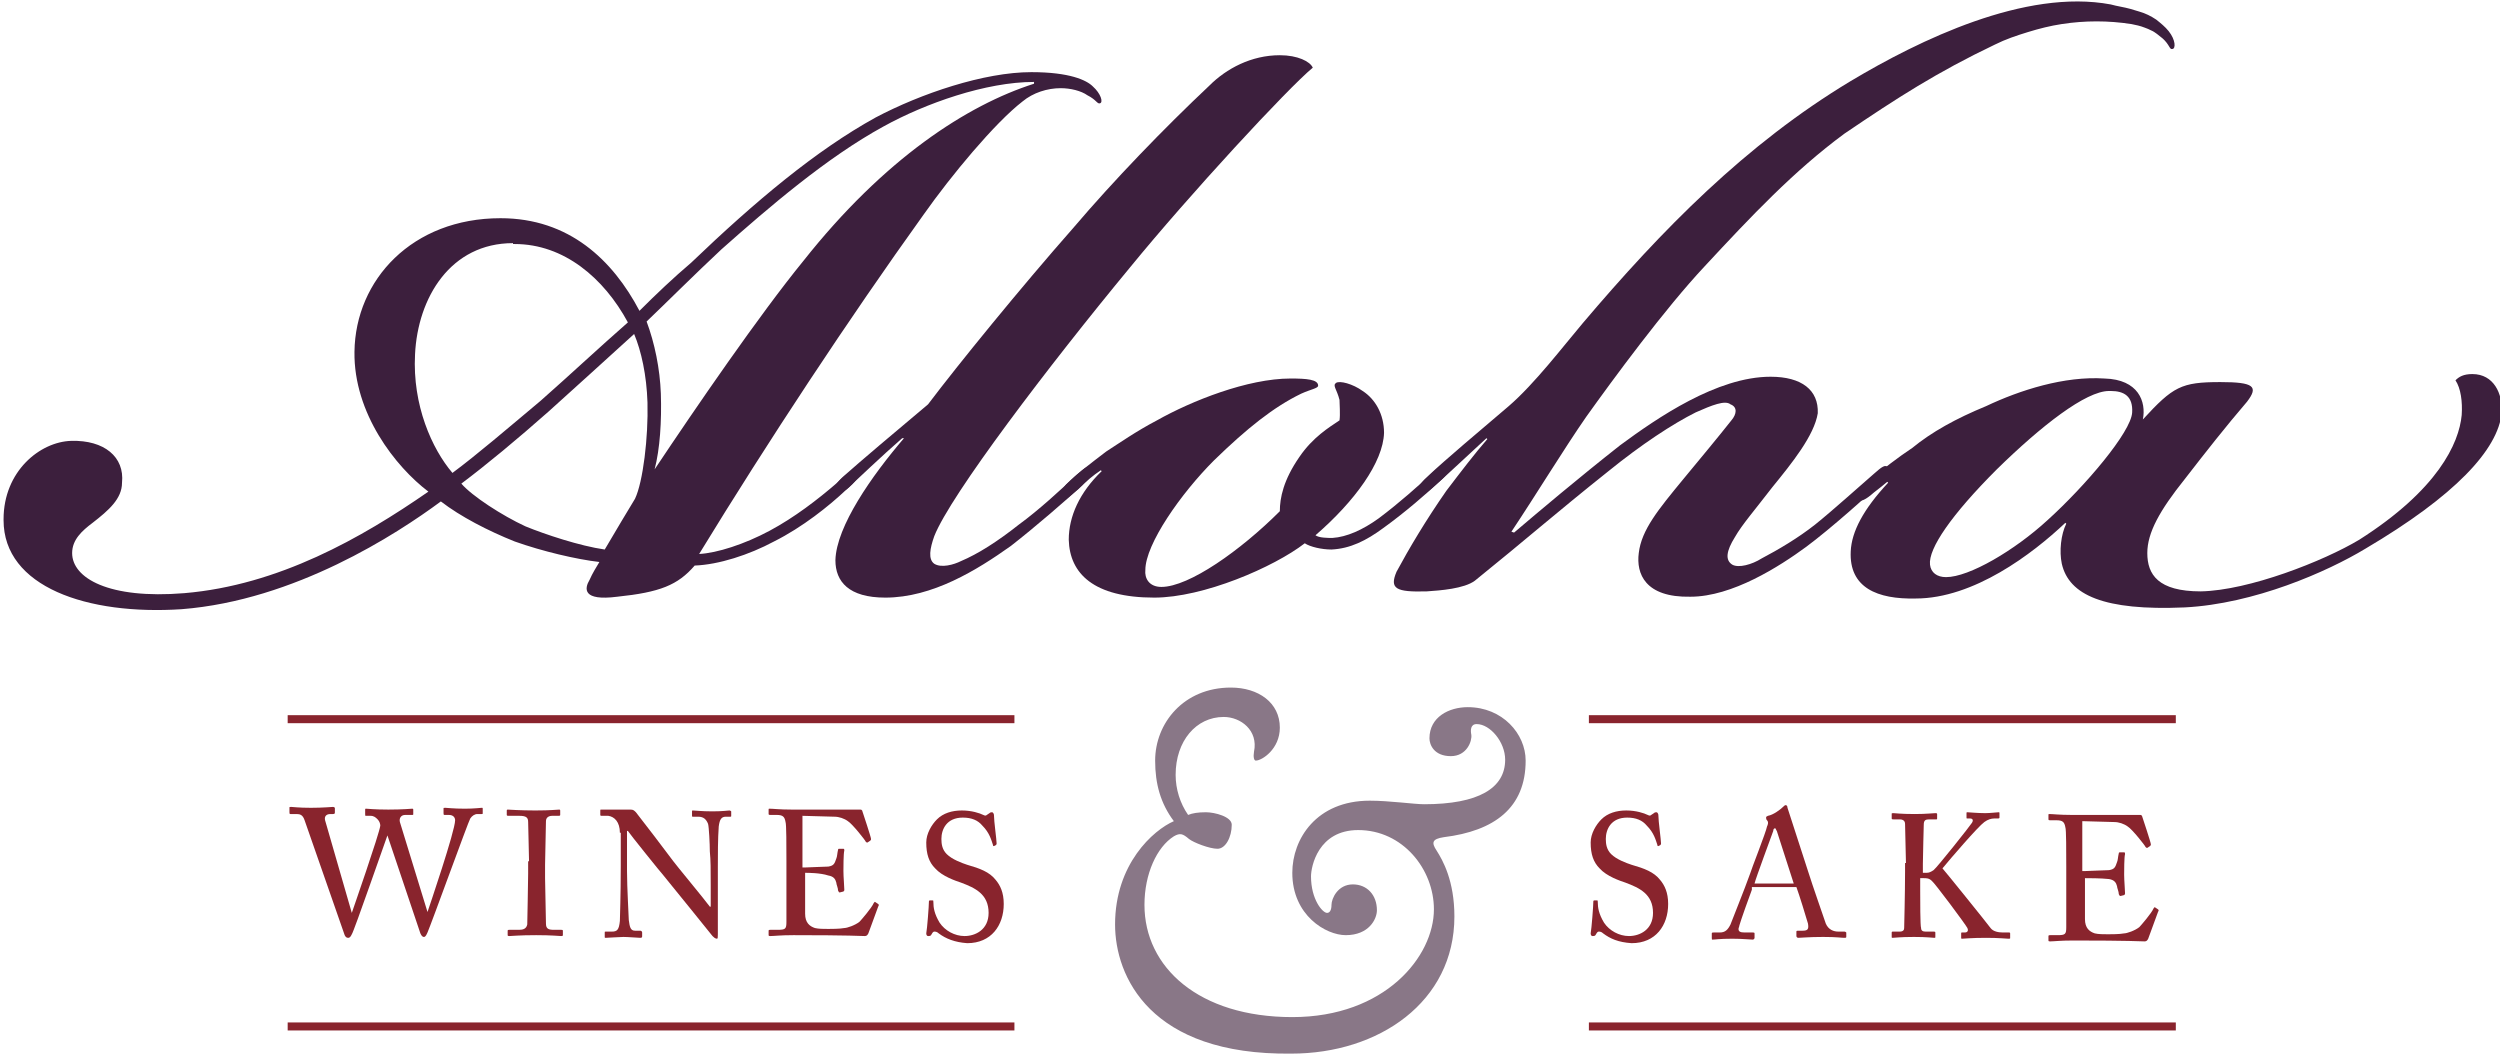 <?xml version="1.0" encoding="utf-8"?>
<!-- Generator: Adobe Illustrator 22.0.1, SVG Export Plug-In . SVG Version: 6.00 Build 0)  -->
<svg version="1.1" id="Layer_1" xmlns="http://www.w3.org/2000/svg" xmlns:xlink="http://www.w3.org/1999/xlink" x="0px" y="0px"
	 viewBox="0 0 280.7 118.5" style="enable-background:new 0 0 280.7 118.5;" xml:space="preserve">
<style type="text/css">
	.st0{fill:#897787;}
	.st1{fill:#89242D;}
	.st2{fill:#3C1F3D;}
</style>
<g>
	<path class="st0" d="M125.2,103.8c0-6.8,4.3-10.6,6.6-11.6c-1.5-2-2.1-4.2-2.1-6.8c0-4.2,3.2-8.2,8.5-8.2c3.1,0,5.5,1.7,5.5,4.5
		c0,2.4-2,3.7-2.7,3.7c-0.2,0-0.3-0.4-0.2-1c0.5-2.4-1.5-3.9-3.4-3.9c-3.1,0-5.4,2.7-5.4,6.5c0,1.6,0.5,3.2,1.4,4.5
		c0.5-0.2,1.1-0.3,2-0.3c1,0,2.9,0.5,2.9,1.4c0,1.4-0.7,2.7-1.6,2.7c-0.9,0-2.7-0.7-3.2-1.1c-0.7-0.6-1-0.7-1.7-0.3
		c-1.9,1.2-3.3,4.2-3.3,7.7c0,7,6.1,12.6,16.6,12.6c10.4,0,15.9-6.8,15.9-12.1c0-4.5-3.5-8.9-8.5-8.9c-4.5,0-5.3,4.1-5.3,5.2
		c0,2.6,1.3,4.1,1.8,4.1c0.3,0,0.5-0.3,0.5-0.9c0-0.7,0.7-2.3,2.4-2.3c1.6,0,2.7,1.2,2.7,2.9c0,1-0.9,2.8-3.5,2.8c-2.2,0-6-2.2-6-7
		c0-3.8,2.7-8.1,8.7-8.1c2.2,0,5,0.4,6.1,0.4c6.1,0,9.1-1.8,9.1-5c0-2-1.7-4-3.2-4c-0.7,0-0.7,0.7-0.6,1.2c0.1,0.7-0.5,2.4-2.3,2.4
		c-1.9,0-2.4-1.3-2.4-2c0-2.4,2.2-3.5,4.3-3.5c3.9,0,6.5,3,6.5,6c0,5.3-3.5,7.9-9.2,8.6c-1.3,0.2-1.4,0.6-0.8,1.5
		c0.7,1.1,2,3.4,2,7.4c0,9.6-8.5,15.4-18.3,15.4C129.1,118.5,125.2,109.6,125.2,103.8z"/>
</g>
<g>
	<path class="st1" d="M39.5,102.5L39.5,102.5c0.1-0.3,3.1-8.9,3.2-9.8c0-0.2-0.1-0.5-0.3-0.7c-0.2-0.2-0.4-0.4-0.8-0.4h-0.5
		c-0.1,0-0.1,0-0.1-0.2v-0.5c0-0.1,0-0.1,0.1-0.1c0.2,0,0.9,0.1,2.5,0.1c1.7,0,2.5-0.1,2.7-0.1c0.1,0,0.1,0.1,0.1,0.1v0.5
		c0,0.1,0,0.1-0.1,0.1h-0.8c-0.5,0-0.7,0.4-0.6,0.8l3.1,10.1h0c0.2-0.6,3.1-9.1,3.1-10.3c0-0.3-0.2-0.6-0.7-0.6h-0.5
		c-0.1,0-0.1-0.1-0.1-0.2v-0.5c0-0.1,0-0.1,0.2-0.1c0.2,0,0.9,0.1,2.2,0.1c1.1,0,1.7-0.1,1.9-0.1c0.1,0,0.1,0,0.1,0.1v0.5
		c0,0.1,0,0.1-0.1,0.1h-0.5c-0.3,0-0.6,0.2-0.8,0.5c-0.2,0.3-4.4,11.9-4.8,12.8c-0.1,0.2-0.2,0.5-0.4,0.5c-0.2,0-0.3-0.2-0.4-0.4
		l-3.7-11h0c-0.2,0.5-3.8,10.9-4,11.1c-0.1,0.2-0.2,0.4-0.4,0.4c-0.2,0-0.3-0.1-0.4-0.3l-4.5-12.9c-0.2-0.6-0.5-0.7-0.9-0.7h-0.7
		c-0.1,0-0.1-0.1-0.1-0.2v-0.5c0-0.1,0-0.1,0.2-0.1c0.2,0,0.8,0.1,2.2,0.1c1.4,0,2.3-0.1,2.5-0.1c0.1,0,0.2,0.1,0.2,0.1v0.5
		c0,0.1,0,0.2-0.2,0.2h-0.3c-0.5,0-0.7,0.3-0.6,0.7L39.5,102.5z"/>
	<path class="st1" d="M59.4,96.7c0-0.5-0.1-4.1-0.1-4.4c0-0.5-0.2-0.7-1-0.7h-1.2c-0.1,0-0.2,0-0.2-0.1v-0.5c0-0.1,0.1-0.1,0.1-0.1
		c0.2,0,1.3,0.1,3.1,0.1c1.8,0,2.4-0.1,2.7-0.1c0.1,0,0.1,0.1,0.1,0.1v0.5c0,0.1-0.1,0.1-0.2,0.1H62c-0.4,0-0.7,0.2-0.7,0.6
		c0,0.2-0.1,4.6-0.1,4.9v1.5c0,0.2,0.1,4.8,0.1,5.1c0,0.6,0.3,0.7,0.9,0.7h0.8c0.1,0,0.2,0,0.2,0.1v0.5c0,0.1-0.1,0.1-0.2,0.1
		c-0.2,0-1-0.1-2.8-0.1c-1.9,0-2.8,0.1-3,0.1c-0.1,0-0.2,0-0.2-0.1v-0.5c0-0.1,0.1-0.1,0.2-0.1h1.1c0.4,0,0.8-0.1,0.9-0.6
		c0-0.3,0.1-4.6,0.1-5.7V96.7z"/>
	<path class="st1" d="M69.6,93.5c0-1.2-0.6-1.8-1.3-1.9l-0.8,0c-0.1,0-0.1-0.1-0.1-0.1v-0.5c0-0.1,0-0.1,0.1-0.1s0.3,0,0.6,0
		c0.3,0,0.7,0,1.4,0c0.7,0,1.1,0,1.3,0c0.3,0,0.4,0.1,0.6,0.3c0.1,0.1,4,5.2,4.2,5.5c0.2,0.3,3.6,4.4,4.1,5.1h0.1v-2.4
		c0-1.8,0-2.8-0.1-3.8c0-0.8-0.1-2.8-0.2-3.1c-0.2-0.5-0.5-0.8-1.1-0.8h-0.6c-0.1,0-0.1,0-0.1-0.1v-0.5c0-0.1,0-0.1,0.1-0.1
		c0.3,0,0.9,0.1,2.2,0.1c1.2,0,1.7-0.1,1.9-0.1c0.1,0,0.2,0.1,0.2,0.1v0.5c0,0.1,0,0.1-0.1,0.1h-0.5c-0.5,0-0.7,0.3-0.8,1.1
		c-0.1,1.3-0.1,3.3-0.1,4.6v7.5c0,0.3,0,0.5-0.1,0.5c-0.2,0-0.4-0.2-0.5-0.3c0,0-1.2-1.5-2.5-3.1c-1.4-1.7-2.9-3.6-3-3.7
		c-0.2-0.2-3.9-4.8-4-5h-0.1v4.5c0,1.9,0.2,5.1,0.2,5.5c0.1,0.8,0.2,1.2,0.7,1.2h0.6c0.1,0,0.2,0.1,0.2,0.2v0.4c0,0.1,0,0.2-0.2,0.2
		c-0.2,0-1.4-0.1-1.9-0.1c-0.4,0-1.8,0.1-2,0.1c-0.1,0-0.1,0-0.1-0.1v-0.5c0-0.1,0-0.1,0.1-0.1h0.7c0.6,0,0.8-0.2,0.9-1.2
		c0-0.4,0.1-2.7,0.1-6.2V93.5z"/>
	<path class="st1" d="M90.4,97.4c0.2,0,2.3-0.1,2.6-0.1c0.6-0.1,0.7-0.3,0.9-0.9c0.1-0.2,0.1-0.6,0.2-1c0-0.1,0.1-0.1,0.1-0.1l0.5,0
		c0.1,0,0.1,0.1,0.1,0.2c-0.1,0.3-0.1,2-0.1,2.3c0,0.7,0.1,1.7,0.1,2.1c0,0.1,0,0.1-0.1,0.2l-0.4,0.1c-0.1,0-0.1,0-0.2-0.2
		c0-0.3-0.2-0.7-0.2-0.9c-0.1-0.4-0.3-0.7-0.9-0.8C92.1,98,90.7,98,90.4,98v1.2c0,1.1,0,3,0,3.4c0,1,0.5,1.4,1.1,1.6
		c0.4,0.1,1,0.1,1.5,0.1c0.3,0,1.3,0,1.8-0.1c0.3,0,1.2-0.3,1.7-0.7c0.2-0.2,1.4-1.6,1.6-2.1c0.1-0.1,0.1-0.2,0.2-0.1l0.3,0.2
		c0.1,0.1,0.1,0.1,0,0.3l-1.1,3c-0.1,0.2-0.2,0.3-0.4,0.3c-0.2,0-1.8-0.1-8-0.1c-1.5,0-2.2,0.1-2.6,0.1c-0.1,0-0.2,0-0.2-0.1v-0.5
		c0-0.1,0.1-0.1,0.2-0.1h0.8c0.9,0,1-0.1,1-0.9v-4.8v-2c0-1.7,0-4.2-0.1-4.4c-0.1-0.6-0.3-0.8-1-0.8h-0.7c-0.1,0-0.2,0-0.2-0.1v-0.5
		c0-0.1,0-0.1,0.1-0.1c0.4,0,1.1,0.1,2.5,0.1h0.9c2,0,4,0,6,0c0.3,0,0.7,0,0.8,0c0.1,0,0.1,0,0.2,0.1c0.1,0.3,1,3,1,3.2
		c0,0.1,0,0.1-0.1,0.2l-0.3,0.2c-0.1,0-0.1,0-0.2-0.1c0-0.1-1.5-2-2-2.3c-0.4-0.3-1-0.5-1.5-0.5l-3.6-0.1V97.4z"/>
	<rect x="32.3" y="80.3" class="st1" width="81.6" height="0.9"/>
	<rect x="32.3" y="114.8" class="st1" width="81.6" height="0.9"/>
	<path class="st1" d="M105.4,104.8c-0.2-0.2-0.4-0.2-0.5-0.2c-0.1,0-0.2,0.1-0.3,0.3c-0.1,0.2-0.2,0.2-0.4,0.2
		c-0.1,0-0.2-0.1-0.2-0.3c0.1-0.5,0.3-3.1,0.3-3.6c0-0.1,0.1-0.1,0.1-0.1l0.3,0c0.1,0,0.1,0,0.1,0.2c0,0.6,0.1,1.3,0.7,2.3
		c0.6,0.9,1.7,1.5,2.8,1.5c1.2,0,2.7-0.7,2.7-2.6c0-2.1-1.5-2.8-3.1-3.4c-0.6-0.2-2.1-0.7-2.9-1.6c-0.7-0.7-1-1.6-1-2.9
		c0-1,0.6-2,1.2-2.6c0.7-0.7,1.7-1,2.8-1c1.1,0,2,0.3,2.4,0.5c0.2,0.1,0.3,0.1,0.4,0l0.3-0.2c0.1-0.1,0.2-0.1,0.3-0.1
		c0.1,0,0.2,0.2,0.2,0.3c0,0.7,0.3,2.8,0.3,3.2c0,0.1,0,0.1-0.1,0.2l-0.2,0.1c-0.1,0-0.1,0-0.1-0.1c-0.2-0.6-0.4-1.4-1.2-2.2
		c-0.5-0.6-1.2-0.9-2.2-0.9c-1.8,0-2.4,1.3-2.4,2.4c0,0.6,0.1,1.2,0.6,1.7c0.6,0.6,1.7,1,2.3,1.2c1.4,0.4,2.5,0.8,3.2,1.7
		c0.5,0.6,0.9,1.4,0.9,2.7c0,2.4-1.4,4.4-4.1,4.4C107.2,105.8,106.2,105.4,105.4,104.8z"/>
</g>
<g>
	<rect x="178.4" y="80.3" class="st1" width="65.9" height="0.9"/>
	<rect x="178.4" y="114.8" class="st1" width="65.9" height="0.9"/>
	<path class="st1" d="M180,104.8c-0.2-0.2-0.4-0.2-0.5-0.2c-0.1,0-0.2,0.1-0.3,0.3c-0.1,0.2-0.2,0.2-0.4,0.2c-0.1,0-0.2-0.1-0.2-0.3
		c0.1-0.5,0.3-3.1,0.3-3.6c0-0.1,0.1-0.1,0.1-0.1l0.3,0c0.1,0,0.1,0,0.1,0.2c0,0.6,0.1,1.3,0.7,2.3c0.6,0.9,1.7,1.5,2.8,1.5
		c1.2,0,2.7-0.7,2.7-2.6c0-2.1-1.5-2.8-3.1-3.4c-0.6-0.2-2.1-0.7-2.9-1.6c-0.7-0.7-1-1.6-1-2.9c0-1,0.6-2,1.2-2.6
		c0.7-0.7,1.7-1,2.8-1c1.1,0,2,0.3,2.4,0.5c0.2,0.1,0.3,0.1,0.4,0l0.3-0.2c0.1-0.1,0.2-0.1,0.3-0.1c0.1,0,0.2,0.2,0.2,0.3
		c0,0.7,0.3,2.8,0.3,3.2c0,0.1,0,0.1-0.1,0.2l-0.2,0.1c-0.1,0-0.1,0-0.1-0.1c-0.2-0.6-0.4-1.4-1.2-2.2c-0.5-0.6-1.2-0.9-2.2-0.9
		c-1.8,0-2.4,1.3-2.4,2.4c0,0.6,0.1,1.2,0.6,1.7c0.6,0.6,1.7,1,2.3,1.2c1.4,0.4,2.5,0.8,3.2,1.7c0.5,0.6,0.9,1.4,0.9,2.7
		c0,2.4-1.4,4.4-4.1,4.4C181.7,105.8,180.8,105.4,180,104.8z"/>
	<path class="st1" d="M196.7,99.9c-0.2,0.5-1.3,3.6-1.4,4c0,0.1-0.1,0.3-0.1,0.4c0,0.3,0.2,0.4,0.7,0.4h0.9c0.1,0,0.2,0,0.2,0.1v0.5
		c0,0.1-0.1,0.2-0.2,0.2c-0.3,0-1.1-0.1-2.3-0.1c-1.5,0-1.9,0.1-2.2,0.1c-0.1,0-0.1,0-0.1-0.2v-0.5c0-0.1,0.1-0.1,0.2-0.1h0.7
		c0.6,0,0.9-0.3,1.2-0.9c0.1-0.3,1.6-4,2.2-5.7c0.1-0.4,1.8-4.7,1.9-5.3c0.1-0.2,0.2-0.5,0-0.7c-0.1-0.1-0.1-0.2-0.1-0.3
		c0-0.1,0-0.1,0.2-0.2c0.6-0.1,1.4-0.7,1.7-1c0.1-0.1,0.2-0.2,0.3-0.2c0.1,0,0.2,0.1,0.2,0.3c0.4,1.3,1.9,5.8,2.3,7.1
		c0.5,1.6,1.8,5.3,2,5.9c0.3,0.7,0.9,0.9,1.4,0.9h0.7c0.1,0,0.2,0.1,0.2,0.1v0.5c0,0.1-0.1,0.1-0.2,0.1c-0.4,0-0.8-0.1-2.4-0.1
		c-1.7,0-2.4,0.1-2.8,0.1c-0.1,0-0.2-0.1-0.2-0.2v-0.5c0-0.1,0.1-0.1,0.2-0.1h0.5c0.6,0,0.7-0.2,0.6-0.8c-0.2-0.7-1-3.3-1.3-4.1
		H196.7z M201.4,99.2c-0.2-0.6-1.8-5.6-1.9-5.9c-0.1-0.1-0.1-0.3-0.2-0.3c-0.1,0-0.2,0.1-0.2,0.3c-0.1,0.3-2,5.4-2.1,5.9H201.4z"/>
	<path class="st1" d="M214,96.9c0-0.4-0.1-4.3-0.1-4.4c0-0.2-0.1-0.5-0.6-0.5h-0.7c-0.1,0-0.2,0-0.2-0.1v-0.5c0-0.1,0-0.1,0.2-0.1
		c0.2,0,0.8,0.1,2.4,0.1c1.3,0,2-0.1,2.3-0.1c0.1,0,0.2,0,0.2,0.1v0.5c0,0.1,0,0.1-0.1,0.1h-0.8c-0.4,0-0.6,0.1-0.6,0.6
		c0,0.3-0.1,3.4-0.1,4.4v1h0.4c0.3,0,0.5-0.1,0.8-0.3c0.4-0.3,4.2-5.1,4.3-5.3c0.2-0.3,0.1-0.5-0.2-0.5h-0.3c-0.1,0-0.1,0-0.1-0.1
		v-0.5c0-0.1,0-0.1,0.1-0.1c0.2,0,1.1,0.1,2,0.1c0.6,0,1.3-0.1,1.5-0.1c0.1,0,0.1,0,0.1,0.1v0.5c0,0.1-0.1,0.1-0.2,0.1h-0.4
		c-0.3,0-0.7,0.1-1.1,0.4c-0.7,0.5-3.8,4.1-4.7,5.2c0.2,0.2,5.2,6.4,5.4,6.7c0.3,0.4,0.9,0.5,1.4,0.5h0.7c0.1,0,0.1,0.1,0.1,0.1v0.5
		c0,0.1,0,0.1-0.2,0.1c-0.2,0-1-0.1-2.5-0.1c-1.7,0-2.5,0.1-2.7,0.1c-0.1,0-0.1,0-0.1-0.1v-0.5c0-0.1,0-0.1,0.1-0.1h0.3
		c0.4,0,0.4-0.3,0.3-0.5c-0.2-0.4-3.7-5.1-4-5.3c-0.3-0.3-0.6-0.3-0.9-0.3h-0.4v1.4c0,1,0,4,0.1,4.2c0,0.3,0.2,0.4,0.5,0.4h0.9
		c0.1,0,0.2,0,0.2,0.1v0.5c0,0.1,0,0.1-0.1,0.1c-0.2,0-0.8-0.1-2.3-0.1c-1.6,0-2.2,0.1-2.4,0.1c-0.1,0-0.1,0-0.1-0.1v-0.5
		c0-0.1,0.1-0.1,0.1-0.1h0.8c0.4,0,0.5-0.2,0.5-0.4c0-0.2,0.1-3.8,0.1-6.3V96.9z"/>
	<path class="st1" d="M234.2,97.8c0.2,0,2.3-0.1,2.6-0.1c0.6-0.1,0.7-0.3,0.9-0.9c0.1-0.2,0.1-0.6,0.2-1c0-0.1,0.1-0.1,0.1-0.1
		l0.5,0c0.1,0,0.1,0.1,0.1,0.2c-0.1,0.3-0.1,2-0.1,2.3c0,0.7,0.1,1.7,0.1,2.1c0,0.1,0,0.1-0.1,0.2l-0.4,0.1c-0.1,0-0.1,0-0.2-0.2
		c0-0.3-0.2-0.7-0.2-0.9c-0.1-0.4-0.3-0.7-0.9-0.8c-0.9-0.1-2.3-0.1-2.7-0.1v1.2c0,1.1,0,3,0,3.4c0,1,0.5,1.4,1.1,1.6
		c0.4,0.1,1,0.1,1.5,0.1c0.3,0,1.3,0,1.8-0.1c0.3,0,1.2-0.3,1.7-0.7c0.2-0.2,1.4-1.6,1.6-2.1c0.1-0.1,0.1-0.2,0.2-0.1l0.3,0.2
		c0.1,0.1,0.1,0.1,0,0.3l-1.1,3c-0.1,0.2-0.2,0.3-0.4,0.3c-0.2,0-1.8-0.1-8-0.1c-1.5,0-2.2,0.1-2.6,0.1c-0.1,0-0.2,0-0.2-0.1v-0.5
		c0-0.1,0.1-0.1,0.2-0.1h0.8c0.9,0,1-0.1,1-0.9v-4.8v-2c0-1.7,0-4.2-0.1-4.4c-0.1-0.6-0.3-0.8-1-0.8h-0.7c-0.1,0-0.2,0-0.2-0.1v-0.5
		c0-0.1,0-0.1,0.1-0.1c0.4,0,1.1,0.1,2.5,0.1h0.9c2,0,4,0,6,0c0.3,0,0.7,0,0.8,0s0.1,0,0.2,0.1c0.1,0.3,1,3,1,3.2
		c0,0.1,0,0.1-0.1,0.2l-0.3,0.2c-0.1,0-0.1,0-0.2-0.1c0-0.1-1.5-2-2-2.3c-0.4-0.3-1-0.5-1.5-0.5l-3.6-0.1V97.8z"/>
</g>
<g>
	<path class="st2" d="M0.4,58.3c0-5.4,4.1-8.7,7.6-8.8c3.7-0.1,6,1.8,5.7,4.7c0,1.8-1.5,3.1-3.3,4.5c-1.2,0.9-2.3,1.9-2.3,3.4
		c0,2.8,4.1,5.2,12.6,4.5c10.6-0.9,19.9-6.2,27.4-11.4c-3.7-2.8-8.4-8.8-8.3-15.7c0.1-8.1,6.5-15,16.4-15c7.7,0,12.6,4.7,15.6,10.4
		c1.9-1.9,3.8-3.7,5.8-5.4c7.2-6.9,14-12.6,20.7-16.3c5.1-2.7,12.2-5.1,17.5-5.1c4.3,0,6.2,0.9,6.9,1.6c0.9,0.8,1.2,1.8,0.8,1.9
		c-0.3,0.1-0.4-0.4-1.4-0.9c-0.7-0.5-1.9-0.8-3-0.8c-1.5,0-3.1,0.5-4.3,1.5c-3.1,2.4-8,8.3-11.1,12.7c-8.4,11.7-17.5,25.5-25.2,38.1
		c2-0.1,5.1-1.1,7.9-2.6c2.8-1.5,5.4-3.5,7.6-5.4c1.1-1.1,1.8-1.5,2.2-1.2c0.4,0.4-0.1,1.1-1.2,2c-1.9,1.8-4.9,4.2-8.1,5.8
		c-2.8,1.5-6.2,2.6-8.9,2.7c-1.9,2.2-3.9,3-8.7,3.5c-3.9,0.5-3.7-0.9-3.1-1.9c0.3-0.7,0.8-1.5,1.1-2c-2.6-0.3-6.4-1.2-9.5-2.3
		c-3-1.2-6.1-2.8-8.3-4.5c-5,3.7-16.4,11.1-29.1,12.1C9.8,69.1,0.4,65.9,0.4,58.4V58.3z M57.6,27.3c-7,0-10.7,6.1-11,12.5
		c-0.3,5.7,1.9,10.6,4.2,13.3c2.7-2,6.2-5,9.9-8.1c3.4-3,6.6-6,9.8-8.8c-2.7-5-7.2-8.8-12.7-8.8H57.6z M59,59.1
		c2.2,0.9,6.1,2.2,8.9,2.6c1.1-1.9,2.8-4.7,3.4-5.7c0.9-1.9,1.5-6.9,1.4-10.8c-0.1-3.1-0.7-5.8-1.5-7.7c-3.3,3-6.6,6-9.6,8.7
		c-3.5,3.1-7,6-9.8,8.1C53,55.7,56.4,57.9,59,59.1z M90.2,29.3c9.1-11.5,18.4-17.5,25.9-19.9V9.2c-5.4,0-12.2,2.4-16.9,5
		c-6.4,3.5-12.9,9.1-18.2,13.8c-3,2.8-6.2,6-8.4,8.1c0.9,2.4,1.5,5.3,1.6,8.1c0.1,3.1-0.1,6.2-0.7,8.5
		C78.1,45.8,85.3,35.3,90.2,29.3z"/>
	<path class="st2" d="M101.3,49.2c-2.3,2-4.9,4.5-6.2,5.7c-0.7,0.5-1.2,0.7-1.5,0.3c-0.1-0.4,0.4-1.1,1.2-1.8c1.8-1.6,5.7-4.9,9.4-8
		c3.4-4.5,10.4-13.1,16.3-19.8c4.6-5.4,10.2-11.2,15.3-16c1.9-1.9,4.7-3.4,7.9-3.4c2,0,3.4,0.7,3.7,1.4
		c-2.8,2.3-13.8,14.2-20.5,22.4c-9.1,11-20.2,25.6-22,30.2c-0.5,1.4-0.7,2.6,0,3.1c0.8,0.5,2.2,0.1,3-0.3c1.9-0.8,4.1-2.2,6.5-4.1
		c2.2-1.6,4.7-3.9,6.5-5.6c0.8-0.7,1.4-1.2,1.8-0.8c0.4,0.4-0.3,1.1-1.2,2c-1.6,1.5-5.3,4.7-8,6.8c-3.8,2.7-8.8,5.8-14.1,5.8
		c-4.1,0-5.6-1.8-5.6-4.2c0.1-3.8,4.1-9.5,7.7-13.7L101.3,49.2z"/>
	<path class="st2" d="M121.1,54.9c-1.4,1.2-1.8,1.5-2.2,1.1c-0.3-0.4,0.3-0.9,0.8-1.6c1.2-1.2,2.8-2.4,4.5-3.7
		c1.4-0.9,3.4-2.3,5.7-3.5c3.9-2.2,10.2-4.7,15-4.7c1.8,0,3.1,0.1,3.1,0.8c0,0.3-0.8,0.4-1.9,0.9c-3.1,1.5-6.1,3.9-9.8,7.5
		c-3.7,3.7-7.7,9.4-7.7,12.3c-0.1,0.9,0.4,1.9,1.8,1.9c3.1,0,8.9-4.1,13.3-8.5c0-1.5,0.4-3.5,2.2-6.1c1.5-2.2,3.3-3.3,4.5-4.1
		c0.1-0.7,0-1.8,0-2.3c-0.3-1.2-0.8-1.6-0.4-1.9c0.4-0.3,1.9,0.1,3,0.9c1.4,0.9,2.4,2.6,2.4,4.7c-0.1,3.3-3.3,7.7-7.7,11.5
		c0.4,0.3,1.4,0.3,1.9,0.3c1.6-0.1,3.4-0.9,5.2-2.2c2.4-1.8,4.5-3.7,5.8-4.9c0.8-0.8,1.4-1.2,1.8-0.8c0.4,0.3,0.1,0.8-0.7,1.5
		c-1.5,1.4-3.9,3.5-6.4,5.3c-1.9,1.4-3.7,2.3-5.8,2.4c-1.1,0-2.4-0.3-3-0.7c-3.5,2.7-11.4,6.1-16.9,6.1c-6.8,0-9.5-2.7-9.6-6.5
		c0-2.6,1.2-5.3,3.7-7.7l-0.1-0.1C122.7,53.4,122,54,121.1,54.9z"/>
	<path class="st2" d="M223,45.6c3.8-1.8,8.8-3.4,13.3-3.1c3.8,0.1,4.7,2.6,4.3,4.6c3.4-3.7,4.3-4.2,8.7-4.2c3.8,0,4.3,0.5,3,2.2
		c-2.4,2.8-4.6,5.6-7,8.7c-2.8,3.5-4.2,6-4.2,8.3c0,2.4,1.2,4.3,6,4.3c5.4-0.1,13.8-3.4,17.8-5.8c8.8-5.6,11.2-10.8,11.5-14
		c0.1-1.5-0.1-3-0.7-3.9c0.4-0.4,0.9-0.7,1.9-0.7c2.4,0,3.4,2.2,3.3,4.3c-0.4,4.2-5.3,9.4-15.3,15.3c-4.3,2.6-12.5,6.2-20.3,6.6
		c-9.1,0.4-13-1.4-13.8-4.9c-0.3-1.4-0.1-3.3,0.5-4.5l-0.1-0.1c-3.7,3.5-10.3,8.5-16.8,8.5c-4.3,0.1-7.5-1.2-7.3-5.3
		c0.1-2.2,1.4-4.7,4.2-7.7l-0.1-0.1c-0.1,0.1-1.1,0.9-1.5,1.2c-0.9,0.8-1.5,1.1-1.8,0.8c-0.3-0.4,0.1-0.9,1.2-2
		c1.5-1.4,3.4-2.8,4.9-3.8C216.9,48.5,219.6,47,223,45.6z M236.8,43.9c-2.6,0-7.6,3.9-12.6,8.8c-5.1,5.1-7.7,8.9-7.5,10.7
		c0.1,0.9,0.8,1.4,1.8,1.4c2.6,0,7.7-3,11.4-6.4c4.2-3.8,9.4-9.9,9.5-12.1c0.1-1.8-0.9-2.4-2.4-2.4H236.8z"/>
	<path class="st2" d="M243.5,3.5c-0.4-0.5-0.9-0.9-1.4-1.3c-0.6-0.4-1.2-0.7-1.9-0.9c-0.3-0.1-0.7-0.2-1-0.3
		c-0.7-0.2-1.5-0.3-2.2-0.5c-9.6-1.8-21.5,4-29.2,8.6c-11.8,7.1-21.2,16.7-30.1,27.2c-2.2,2.6-5.4,6.8-8.3,9.3
		c-3.3,2.8-7.2,6.1-8.9,7.7c-0.8,0.7-1.4,1.4-1.2,1.8c0.3,0.4,0.8,0.3,1.5-0.3c1.4-1.2,3.8-3.5,6.1-5.6l0.1,0.1
		c-1.4,1.6-3,3.7-4.6,5.8c-2.3,3.3-4.2,6.5-5.6,9.1c-0.8,1.9-0.1,2.3,3.4,2.2c1.5-0.1,4.2-0.3,5.4-1.2c5.7-4.6,9.1-7.6,15-12.3
		c3.7-3,7.2-5.3,9.8-6.6c1.8-0.8,3.3-1.4,3.9-0.9c0.8,0.3,0.7,1.1,0.1,1.8c-1.5,1.9-3.5,4.3-5.4,6.6c-2.8,3.4-4.7,5.7-5,8.3
		c-0.3,2.3,0.7,5,5.8,4.9c4.7,0,10-3.4,13-5.6c2.7-2,7.2-6,8.7-7.5c0.7-0.7,0.8-1.1,0.5-1.4c-0.3-0.4-0.7-0.1-1.6,0.7
		c-1.4,1.2-4.6,4.1-6.6,5.7c-1.9,1.5-4.1,2.8-6,3.8c-1.1,0.7-2.6,1.1-3.3,0.7c-0.8-0.5-0.7-1.5,0.3-3.1c0.8-1.4,2.2-3,4.2-5.6
		c2.2-2.7,4.7-5.8,5.1-8.3c0.1-2.6-1.8-4.1-5.3-4.1c-6,0-12.7,4.6-16.9,7.7c-4.7,3.7-9.2,7.5-11.9,9.8l-0.3-0.1
		c2.8-4.2,5.9-9.3,8.4-12.9c3-4.2,8.8-12.1,13.3-16.9c5.2-5.6,10-10.7,15.7-14.9C213,11,217.5,8.1,224,5c1.2-0.6,2.4-1,3.7-1.4
		c1.3-0.4,2.5-0.7,3.8-0.9c1.3-0.2,2.6-0.3,3.9-0.3c1.3,0,2.6,0.1,3.9,0.3c0.5,0.1,1,0.2,1.5,0.4c0.3,0.1,0.5,0.2,0.7,0.3
		c0.5,0.2,0.9,0.6,1.3,0.9c0.8,0.7,0.8,1.3,1.1,1.2C244.3,5.5,244.3,4.5,243.5,3.5z"/>
</g>
</svg>
